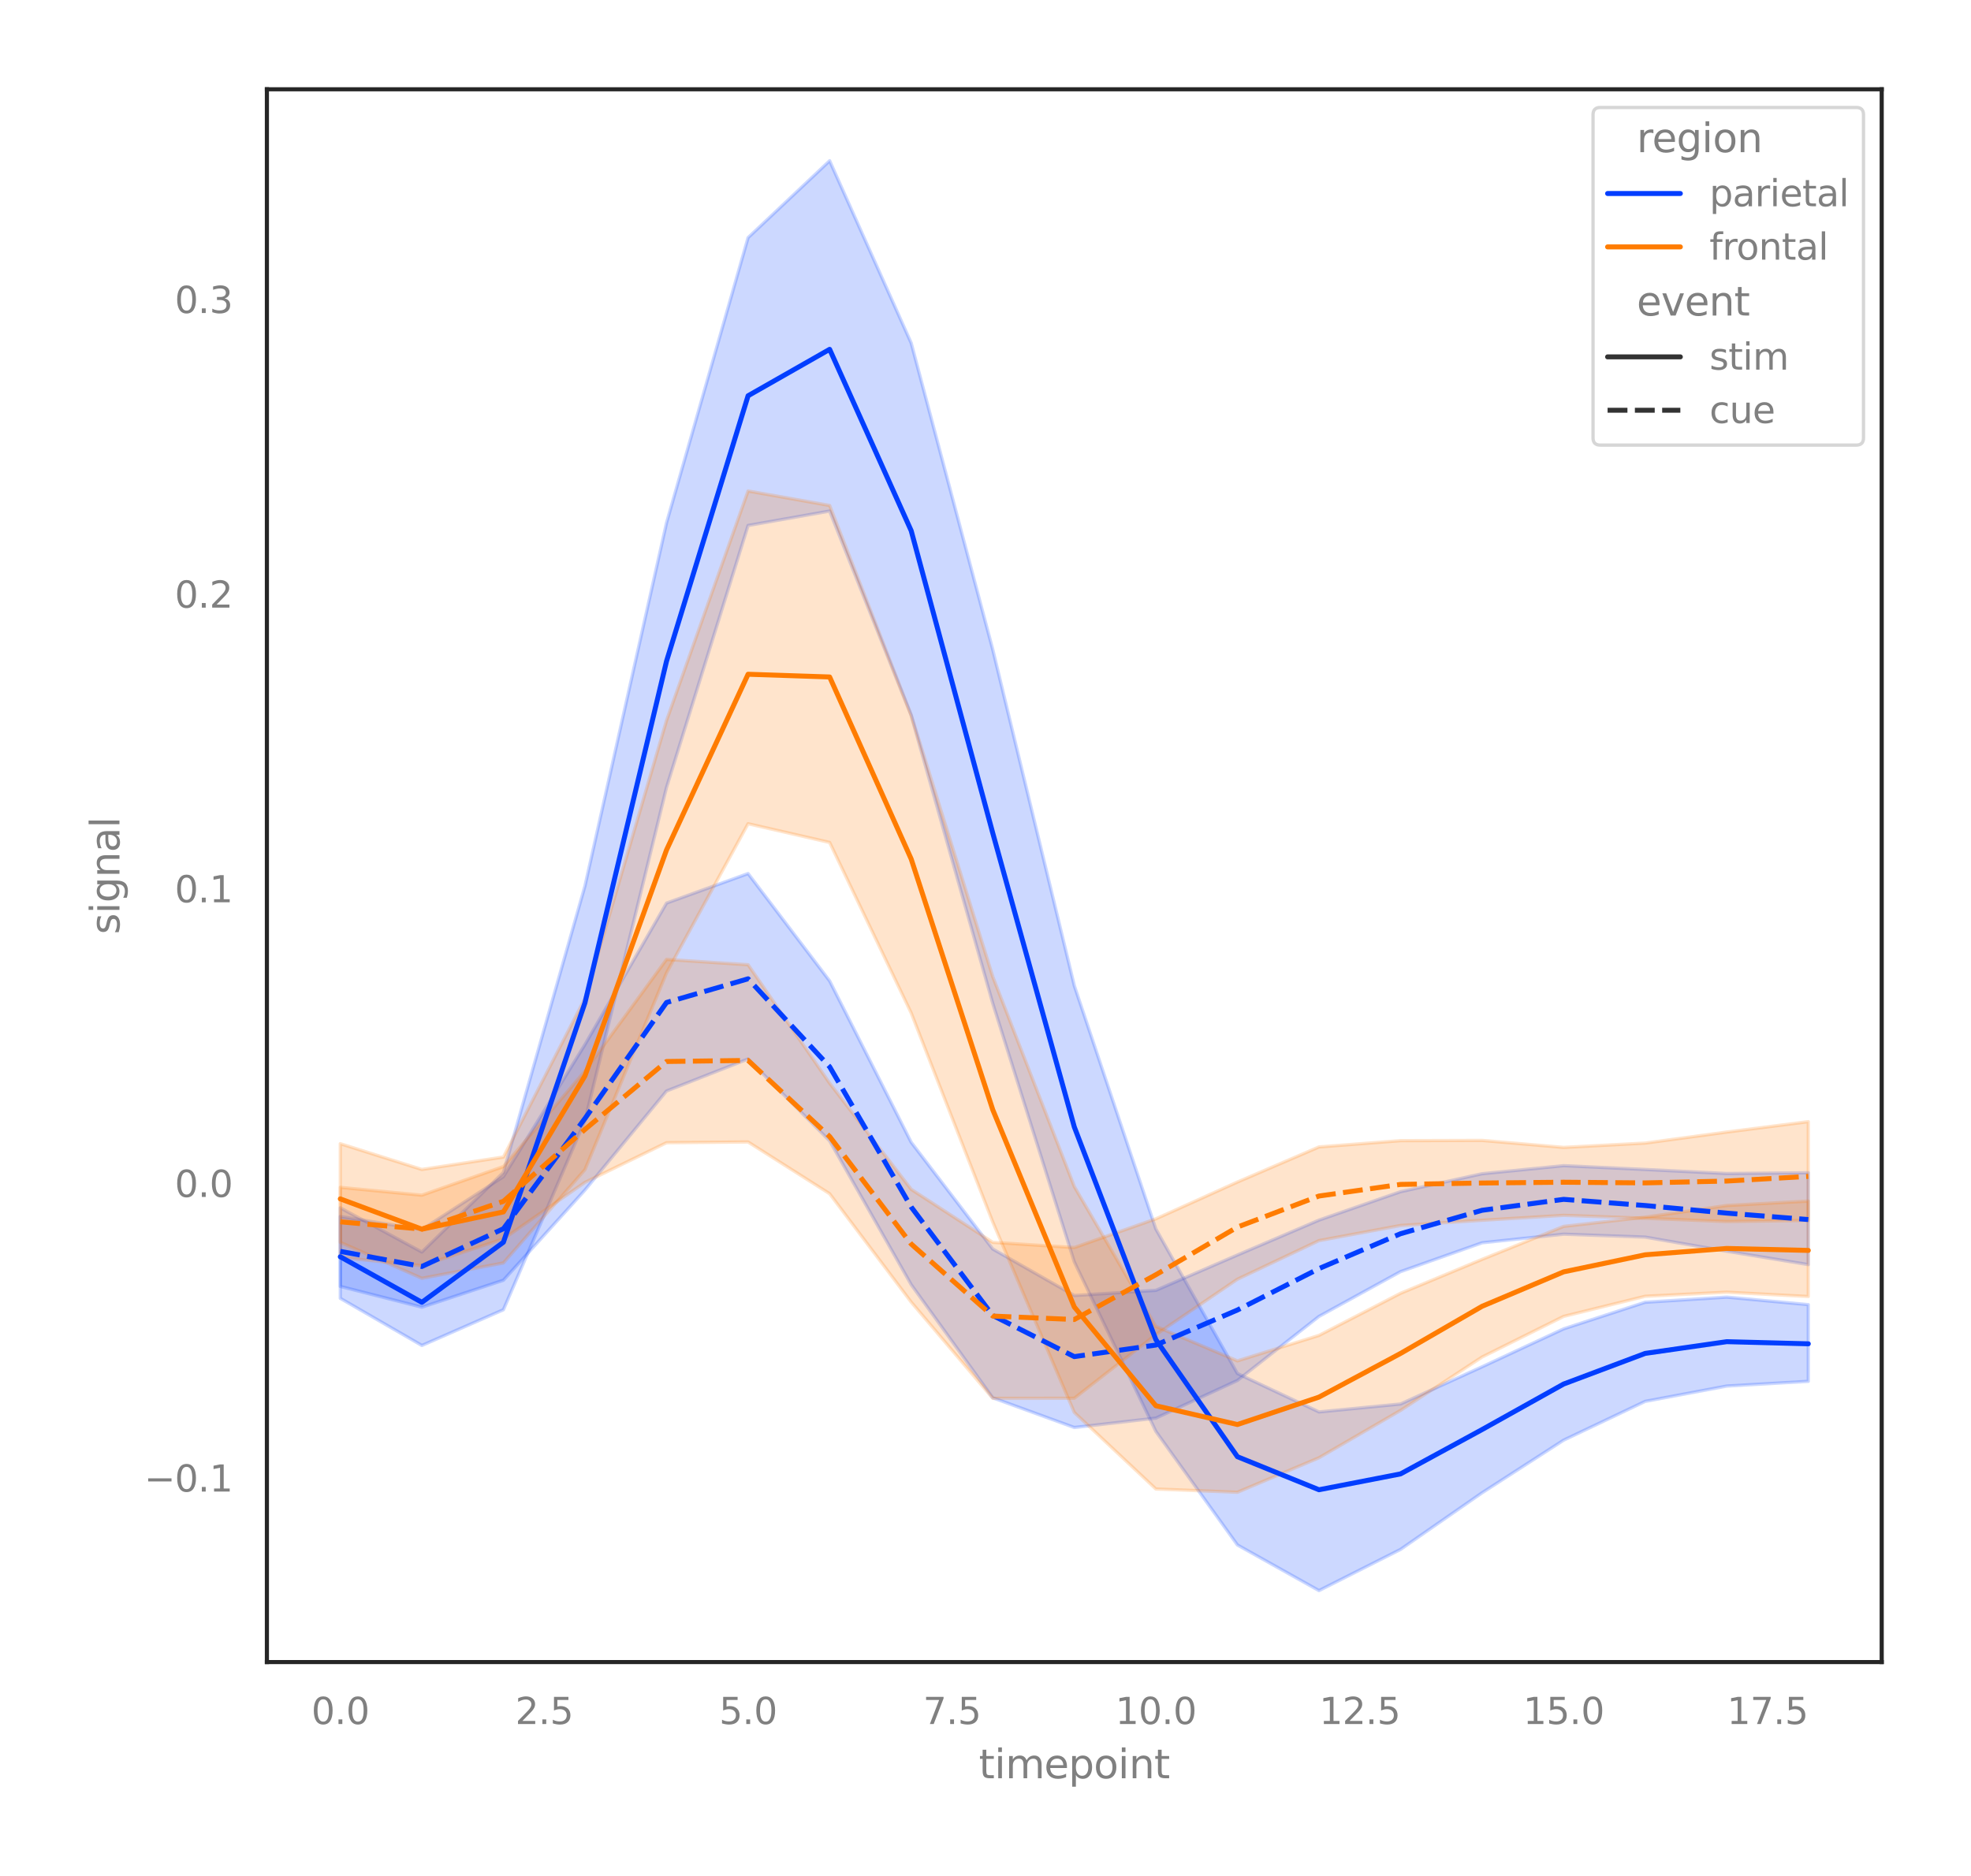 <?xml version="1.0" encoding="UTF-8" standalone="no"?>
<!DOCTYPE svg PUBLIC "-//W3C//DTD SVG 1.1//EN" "http://www.w3.org/Graphics/SVG/1.1/DTD/svg11.dtd">
<svg height="453.828pt" version="1.1" viewBox="0 0 476.76 453.828" width="476.76pt" xmlns="http://www.w3.org/2000/svg" xmlns:xlink="http://www.w3.org/1999/xlink">
 <defs>
  <style type="text/css">*{stroke-linecap:butt;stroke-linejoin:round;}</style>
 </defs>
 <g id="figure_1">
  <g id="patch_1">
   <path d="M 0 453.828  L 476.76 453.828  L 476.76 0  L 0 0  z " style="fill:none;"/>
  </g>
  <g id="axes_1">
   <g id="patch_2">
    <path d="M 64.56 402.12  L 455.16 402.12  L 455.16 21.6  L 64.56 21.6  z " style="fill:none;"/>
   </g>
   <g id="matplotlib.axis_1">
    <g id="xtick_1">
     <g id="text_1">
      <!-- 0.0 -->
      <g style="fill:#808080;" transform="translate(75.317 417.107)scale(0.088 -0.088)">
       <defs>
        <path d="M 2034 4250  Q 1547 4250 1301 3770  Q 1056 3291 1056 2328  Q 1056 1369 1301 889  Q 1547 409 2034 409  Q 2525 409 2770 889  Q 3016 1369 3016 2328  Q 3016 3291 2770 3770  Q 2525 4250 2034 4250  z M 2034 4750  Q 2819 4750 3233 4129  Q 3647 3509 3647 2328  Q 3647 1150 3233 529  Q 2819 -91 2034 -91  Q 1250 -91 836 529  Q 422 1150 422 2328  Q 422 3509 836 4129  Q 1250 4750 2034 4750  z " id="DejaVuSans-30" transform="scale(0.016)"/>
        <path d="M 684 794  L 1344 794  L 1344 0  L 684 0  L 684 794  z " id="DejaVuSans-2e" transform="scale(0.016)"/>
       </defs>
       <use xlink:href="#DejaVuSans-30"/>
       <use x="63.623" xlink:href="#DejaVuSans-2e"/>
       <use x="95.41" xlink:href="#DejaVuSans-30"/>
      </g>
     </g>
    </g>
    <g id="xtick_2">
     <g id="text_2">
      <!-- 2.5 -->
      <g style="fill:#808080;" transform="translate(124.635 417.107)scale(0.088 -0.088)">
       <defs>
        <path d="M 1228 531  L 3431 531  L 3431 0  L 469 0  L 469 531  Q 828 903 1448 1529  Q 2069 2156 2228 2338  Q 2531 2678 2651 2914  Q 2772 3150 2772 3378  Q 2772 3750 2511 3984  Q 2250 4219 1831 4219  Q 1534 4219 1204 4116  Q 875 4013 500 3803  L 500 4441  Q 881 4594 1212 4672  Q 1544 4750 1819 4750  Q 2544 4750 2975 4387  Q 3406 4025 3406 3419  Q 3406 3131 3298 2873  Q 3191 2616 2906 2266  Q 2828 2175 2409 1742  Q 1991 1309 1228 531  z " id="DejaVuSans-32" transform="scale(0.016)"/>
        <path d="M 691 4666  L 3169 4666  L 3169 4134  L 1269 4134  L 1269 2991  Q 1406 3038 1543 3061  Q 1681 3084 1819 3084  Q 2600 3084 3056 2656  Q 3513 2228 3513 1497  Q 3513 744 3044 326  Q 2575 -91 1722 -91  Q 1428 -91 1123 -41  Q 819 9 494 109  L 494 744  Q 775 591 1075 516  Q 1375 441 1709 441  Q 2250 441 2565 725  Q 2881 1009 2881 1497  Q 2881 1984 2565 2268  Q 2250 2553 1709 2553  Q 1456 2553 1204 2497  Q 953 2441 691 2322  L 691 4666  z " id="DejaVuSans-35" transform="scale(0.016)"/>
       </defs>
       <use xlink:href="#DejaVuSans-32"/>
       <use x="63.623" xlink:href="#DejaVuSans-2e"/>
       <use x="95.41" xlink:href="#DejaVuSans-35"/>
      </g>
     </g>
    </g>
    <g id="xtick_3">
     <g id="text_3">
      <!-- 5.0 -->
      <g style="fill:#808080;" transform="translate(173.953 417.107)scale(0.088 -0.088)">
       <use xlink:href="#DejaVuSans-35"/>
       <use x="63.623" xlink:href="#DejaVuSans-2e"/>
       <use x="95.41" xlink:href="#DejaVuSans-30"/>
      </g>
     </g>
    </g>
    <g id="xtick_4">
     <g id="text_4">
      <!-- 7.5 -->
      <g style="fill:#808080;" transform="translate(223.272 417.107)scale(0.088 -0.088)">
       <defs>
        <path d="M 525 4666  L 3525 4666  L 3525 4397  L 1831 0  L 1172 0  L 2766 4134  L 525 4134  L 525 4666  z " id="DejaVuSans-37" transform="scale(0.016)"/>
       </defs>
       <use xlink:href="#DejaVuSans-37"/>
       <use x="63.623" xlink:href="#DejaVuSans-2e"/>
       <use x="95.41" xlink:href="#DejaVuSans-35"/>
      </g>
     </g>
    </g>
    <g id="xtick_5">
     <g id="text_5">
      <!-- 10.0 -->
      <g style="fill:#808080;" transform="translate(269.79 417.107)scale(0.088 -0.088)">
       <defs>
        <path d="M 794 531  L 1825 531  L 1825 4091  L 703 3866  L 703 4441  L 1819 4666  L 2450 4666  L 2450 531  L 3481 531  L 3481 0  L 794 0  L 794 531  z " id="DejaVuSans-31" transform="scale(0.016)"/>
       </defs>
       <use xlink:href="#DejaVuSans-31"/>
       <use x="63.623" xlink:href="#DejaVuSans-30"/>
       <use x="127.246" xlink:href="#DejaVuSans-2e"/>
       <use x="159.033" xlink:href="#DejaVuSans-30"/>
      </g>
     </g>
    </g>
    <g id="xtick_6">
     <g id="text_6">
      <!-- 12.5 -->
      <g style="fill:#808080;" transform="translate(319.108 417.107)scale(0.088 -0.088)">
       <use xlink:href="#DejaVuSans-31"/>
       <use x="63.623" xlink:href="#DejaVuSans-32"/>
       <use x="127.246" xlink:href="#DejaVuSans-2e"/>
       <use x="159.033" xlink:href="#DejaVuSans-35"/>
      </g>
     </g>
    </g>
    <g id="xtick_7">
     <g id="text_7">
      <!-- 15.0 -->
      <g style="fill:#808080;" transform="translate(368.427 417.107)scale(0.088 -0.088)">
       <use xlink:href="#DejaVuSans-31"/>
       <use x="63.623" xlink:href="#DejaVuSans-35"/>
       <use x="127.246" xlink:href="#DejaVuSans-2e"/>
       <use x="159.033" xlink:href="#DejaVuSans-30"/>
      </g>
     </g>
    </g>
    <g id="xtick_8">
     <g id="text_8">
      <!-- 17.5 -->
      <g style="fill:#808080;" transform="translate(417.745 417.107)scale(0.088 -0.088)">
       <use xlink:href="#DejaVuSans-31"/>
       <use x="63.623" xlink:href="#DejaVuSans-37"/>
       <use x="127.246" xlink:href="#DejaVuSans-2e"/>
       <use x="159.033" xlink:href="#DejaVuSans-35"/>
      </g>
     </g>
    </g>
    <g id="text_9">
     <!-- timepoint -->
     <g style="fill:#808080;" transform="translate(236.774 430.231)scale(0.096 -0.096)">
      <defs>
       <path d="M 1172 4494  L 1172 3500  L 2356 3500  L 2356 3053  L 1172 3053  L 1172 1153  Q 1172 725 1289 603  Q 1406 481 1766 481  L 2356 481  L 2356 0  L 1766 0  Q 1100 0 847 248  Q 594 497 594 1153  L 594 3053  L 172 3053  L 172 3500  L 594 3500  L 594 4494  L 1172 4494  z " id="DejaVuSans-74" transform="scale(0.016)"/>
       <path d="M 603 3500  L 1178 3500  L 1178 0  L 603 0  L 603 3500  z M 603 4863  L 1178 4863  L 1178 4134  L 603 4134  L 603 4863  z " id="DejaVuSans-69" transform="scale(0.016)"/>
       <path d="M 3328 2828  Q 3544 3216 3844 3400  Q 4144 3584 4550 3584  Q 5097 3584 5394 3201  Q 5691 2819 5691 2113  L 5691 0  L 5113 0  L 5113 2094  Q 5113 2597 4934 2840  Q 4756 3084 4391 3084  Q 3944 3084 3684 2787  Q 3425 2491 3425 1978  L 3425 0  L 2847 0  L 2847 2094  Q 2847 2600 2669 2842  Q 2491 3084 2119 3084  Q 1678 3084 1418 2786  Q 1159 2488 1159 1978  L 1159 0  L 581 0  L 581 3500  L 1159 3500  L 1159 2956  Q 1356 3278 1631 3431  Q 1906 3584 2284 3584  Q 2666 3584 2933 3390  Q 3200 3197 3328 2828  z " id="DejaVuSans-6d" transform="scale(0.016)"/>
       <path d="M 3597 1894  L 3597 1613  L 953 1613  Q 991 1019 1311 708  Q 1631 397 2203 397  Q 2534 397 2845 478  Q 3156 559 3463 722  L 3463 178  Q 3153 47 2828 -22  Q 2503 -91 2169 -91  Q 1331 -91 842 396  Q 353 884 353 1716  Q 353 2575 817 3079  Q 1281 3584 2069 3584  Q 2775 3584 3186 3129  Q 3597 2675 3597 1894  z M 3022 2063  Q 3016 2534 2758 2815  Q 2500 3097 2075 3097  Q 1594 3097 1305 2825  Q 1016 2553 972 2059  L 3022 2063  z " id="DejaVuSans-65" transform="scale(0.016)"/>
       <path d="M 1159 525  L 1159 -1331  L 581 -1331  L 581 3500  L 1159 3500  L 1159 2969  Q 1341 3281 1617 3432  Q 1894 3584 2278 3584  Q 2916 3584 3314 3078  Q 3713 2572 3713 1747  Q 3713 922 3314 415  Q 2916 -91 2278 -91  Q 1894 -91 1617 61  Q 1341 213 1159 525  z M 3116 1747  Q 3116 2381 2855 2742  Q 2594 3103 2138 3103  Q 1681 3103 1420 2742  Q 1159 2381 1159 1747  Q 1159 1113 1420 752  Q 1681 391 2138 391  Q 2594 391 2855 752  Q 3116 1113 3116 1747  z " id="DejaVuSans-70" transform="scale(0.016)"/>
       <path d="M 1959 3097  Q 1497 3097 1228 2736  Q 959 2375 959 1747  Q 959 1119 1226 758  Q 1494 397 1959 397  Q 2419 397 2687 759  Q 2956 1122 2956 1747  Q 2956 2369 2687 2733  Q 2419 3097 1959 3097  z M 1959 3584  Q 2709 3584 3137 3096  Q 3566 2609 3566 1747  Q 3566 888 3137 398  Q 2709 -91 1959 -91  Q 1206 -91 779 398  Q 353 888 353 1747  Q 353 2609 779 3096  Q 1206 3584 1959 3584  z " id="DejaVuSans-6f" transform="scale(0.016)"/>
       <path d="M 3513 2113  L 3513 0  L 2938 0  L 2938 2094  Q 2938 2591 2744 2837  Q 2550 3084 2163 3084  Q 1697 3084 1428 2787  Q 1159 2491 1159 1978  L 1159 0  L 581 0  L 581 3500  L 1159 3500  L 1159 2956  Q 1366 3272 1645 3428  Q 1925 3584 2291 3584  Q 2894 3584 3203 3211  Q 3513 2838 3513 2113  z " id="DejaVuSans-6e" transform="scale(0.016)"/>
      </defs>
      <use xlink:href="#DejaVuSans-74"/>
      <use x="39.209" xlink:href="#DejaVuSans-69"/>
      <use x="66.992" xlink:href="#DejaVuSans-6d"/>
      <use x="164.404" xlink:href="#DejaVuSans-65"/>
      <use x="225.928" xlink:href="#DejaVuSans-70"/>
      <use x="289.404" xlink:href="#DejaVuSans-6f"/>
      <use x="350.586" xlink:href="#DejaVuSans-69"/>
      <use x="378.369" xlink:href="#DejaVuSans-6e"/>
      <use x="441.748" xlink:href="#DejaVuSans-74"/>
     </g>
    </g>
   </g>
   <g id="matplotlib.axis_2">
    <g id="ytick_1">
     <g id="text_10">
      <!-- −0.1 -->
      <g style="fill:#808080;" transform="translate(34.891 360.868)scale(0.088 -0.088)">
       <defs>
        <path d="M 678 2272  L 4684 2272  L 4684 1741  L 678 1741  L 678 2272  z " id="DejaVuSans-2212" transform="scale(0.016)"/>
       </defs>
       <use xlink:href="#DejaVuSans-2212"/>
       <use x="83.789" xlink:href="#DejaVuSans-30"/>
       <use x="147.412" xlink:href="#DejaVuSans-2e"/>
       <use x="179.199" xlink:href="#DejaVuSans-31"/>
      </g>
     </g>
    </g>
    <g id="ytick_2">
     <g id="text_11">
      <!-- 0.0 -->
      <g style="fill:#808080;" transform="translate(42.265 289.582)scale(0.088 -0.088)">
       <use xlink:href="#DejaVuSans-30"/>
       <use x="63.623" xlink:href="#DejaVuSans-2e"/>
       <use x="95.41" xlink:href="#DejaVuSans-30"/>
      </g>
     </g>
    </g>
    <g id="ytick_3">
     <g id="text_12">
      <!-- 0.1 -->
      <g style="fill:#808080;" transform="translate(42.265 218.297)scale(0.088 -0.088)">
       <use xlink:href="#DejaVuSans-30"/>
       <use x="63.623" xlink:href="#DejaVuSans-2e"/>
       <use x="95.41" xlink:href="#DejaVuSans-31"/>
      </g>
     </g>
    </g>
    <g id="ytick_4">
     <g id="text_13">
      <!-- 0.2 -->
      <g style="fill:#808080;" transform="translate(42.265 147.012)scale(0.088 -0.088)">
       <use xlink:href="#DejaVuSans-30"/>
       <use x="63.623" xlink:href="#DejaVuSans-2e"/>
       <use x="95.41" xlink:href="#DejaVuSans-32"/>
      </g>
     </g>
    </g>
    <g id="ytick_5">
     <g id="text_14">
      <!-- 0.3 -->
      <g style="fill:#808080;" transform="translate(42.265 75.727)scale(0.088 -0.088)">
       <defs>
        <path d="M 2597 2516  Q 3050 2419 3304 2112  Q 3559 1806 3559 1356  Q 3559 666 3084 287  Q 2609 -91 1734 -91  Q 1441 -91 1130 -33  Q 819 25 488 141  L 488 750  Q 750 597 1062 519  Q 1375 441 1716 441  Q 2309 441 2620 675  Q 2931 909 2931 1356  Q 2931 1769 2642 2001  Q 2353 2234 1838 2234  L 1294 2234  L 1294 2753  L 1863 2753  Q 2328 2753 2575 2939  Q 2822 3125 2822 3475  Q 2822 3834 2567 4026  Q 2313 4219 1838 4219  Q 1578 4219 1281 4162  Q 984 4106 628 3988  L 628 4550  Q 988 4650 1302 4700  Q 1616 4750 1894 4750  Q 2613 4750 3031 4423  Q 3450 4097 3450 3541  Q 3450 3153 3228 2886  Q 3006 2619 2597 2516  z " id="DejaVuSans-33" transform="scale(0.016)"/>
       </defs>
       <use xlink:href="#DejaVuSans-30"/>
       <use x="63.623" xlink:href="#DejaVuSans-2e"/>
       <use x="95.41" xlink:href="#DejaVuSans-33"/>
      </g>
     </g>
    </g>
    <g id="text_15">
     <!-- signal -->
     <g style="fill:#808080;" transform="translate(28.895 226.058)rotate(-90)scale(0.096 -0.096)">
      <defs>
       <path d="M 2834 3397  L 2834 2853  Q 2591 2978 2328 3040  Q 2066 3103 1784 3103  Q 1356 3103 1142 2972  Q 928 2841 928 2578  Q 928 2378 1081 2264  Q 1234 2150 1697 2047  L 1894 2003  Q 2506 1872 2764 1633  Q 3022 1394 3022 966  Q 3022 478 2636 193  Q 2250 -91 1575 -91  Q 1294 -91 989 -36  Q 684 19 347 128  L 347 722  Q 666 556 975 473  Q 1284 391 1588 391  Q 1994 391 2212 530  Q 2431 669 2431 922  Q 2431 1156 2273 1281  Q 2116 1406 1581 1522  L 1381 1569  Q 847 1681 609 1914  Q 372 2147 372 2553  Q 372 3047 722 3315  Q 1072 3584 1716 3584  Q 2034 3584 2315 3537  Q 2597 3491 2834 3397  z " id="DejaVuSans-73" transform="scale(0.016)"/>
       <path d="M 2906 1791  Q 2906 2416 2648 2759  Q 2391 3103 1925 3103  Q 1463 3103 1205 2759  Q 947 2416 947 1791  Q 947 1169 1205 825  Q 1463 481 1925 481  Q 2391 481 2648 825  Q 2906 1169 2906 1791  z M 3481 434  Q 3481 -459 3084 -895  Q 2688 -1331 1869 -1331  Q 1566 -1331 1297 -1286  Q 1028 -1241 775 -1147  L 775 -588  Q 1028 -725 1275 -790  Q 1522 -856 1778 -856  Q 2344 -856 2625 -561  Q 2906 -266 2906 331  L 2906 616  Q 2728 306 2450 153  Q 2172 0 1784 0  Q 1141 0 747 490  Q 353 981 353 1791  Q 353 2603 747 3093  Q 1141 3584 1784 3584  Q 2172 3584 2450 3431  Q 2728 3278 2906 2969  L 2906 3500  L 3481 3500  L 3481 434  z " id="DejaVuSans-67" transform="scale(0.016)"/>
       <path d="M 2194 1759  Q 1497 1759 1228 1600  Q 959 1441 959 1056  Q 959 750 1161 570  Q 1363 391 1709 391  Q 2188 391 2477 730  Q 2766 1069 2766 1631  L 2766 1759  L 2194 1759  z M 3341 1997  L 3341 0  L 2766 0  L 2766 531  Q 2569 213 2275 61  Q 1981 -91 1556 -91  Q 1019 -91 701 211  Q 384 513 384 1019  Q 384 1609 779 1909  Q 1175 2209 1959 2209  L 2766 2209  L 2766 2266  Q 2766 2663 2505 2880  Q 2244 3097 1772 3097  Q 1472 3097 1187 3025  Q 903 2953 641 2809  L 641 3341  Q 956 3463 1253 3523  Q 1550 3584 1831 3584  Q 2591 3584 2966 3190  Q 3341 2797 3341 1997  z " id="DejaVuSans-61" transform="scale(0.016)"/>
       <path d="M 603 4863  L 1178 4863  L 1178 0  L 603 0  L 603 4863  z " id="DejaVuSans-6c" transform="scale(0.016)"/>
      </defs>
      <use xlink:href="#DejaVuSans-73"/>
      <use x="52.1" xlink:href="#DejaVuSans-69"/>
      <use x="79.883" xlink:href="#DejaVuSans-67"/>
      <use x="143.359" xlink:href="#DejaVuSans-6e"/>
      <use x="206.738" xlink:href="#DejaVuSans-61"/>
      <use x="268.018" xlink:href="#DejaVuSans-6c"/>
     </g>
    </g>
   </g>
   <g id="PolyCollection_1">
    <defs>
     <path d="M 82.314 -161.608  L 82.314 -139.717  L 102.042 -128.312  L 121.769 -136.957  L 141.496 -182.738  L 161.224 -263.333  L 180.951 -326.694  L 200.678 -330.187  L 220.405 -280.725  L 240.133 -211.085  L 259.86 -148.524  L 279.587 -107.522  L 299.314 -80.044  L 319.042 -69.004  L 338.769 -78.966  L 358.496 -92.667  L 378.224 -105.4  L 397.951 -114.784  L 417.678 -118.492  L 437.405 -119.635  L 437.405 -138.184  L 437.405 -138.184  L 417.678 -140.007  L 397.951 -138.762  L 378.224 -132.331  L 358.496 -123.148  L 338.769 -114.147  L 319.042 -112.228  L 299.314 -121.527  L 279.587 -156.49  L 259.86 -215.357  L 240.133 -296.68  L 220.405 -370.842  L 200.678 -414.931  L 180.951 -396.327  L 161.224 -327.318  L 141.496 -239.489  L 121.769 -170.178  L 102.042 -150.917  L 82.314 -161.608  z " id="m5231c74cf8" style="stroke:#023eff;stroke-opacity:0.2;stroke-width:0.8;"/>
    </defs>
    <g clip-path="url(#pde1d86e87b)">
     <use style="fill:#023eff;fill-opacity:0.2;stroke:#023eff;stroke-opacity:0.2;stroke-width:0.8;" x="0" xlink:href="#m5231c74cf8" y="453.828"/>
    </g>
   </g>
   <g id="PolyCollection_2">
    <defs>
     <path d="M 82.314 -159.506  L 82.314 -142.598  L 102.042 -137.57  L 121.769 -144.093  L 141.496 -165.908  L 161.224 -189.871  L 180.951 -197.628  L 200.678 -177.81  L 220.405 -143.029  L 240.133 -115.651  L 259.86 -108.463  L 279.587 -110.734  L 299.314 -119.845  L 319.042 -135.336  L 338.769 -146.173  L 358.496 -153.153  L 378.224 -155.238  L 397.951 -154.524  L 417.678 -151.106  L 437.405 -147.874  L 437.405 -170.084  L 437.405 -170.084  L 417.678 -169.906  L 397.951 -170.887  L 378.224 -171.808  L 358.496 -169.852  L 338.769 -165.51  L 319.042 -158.635  L 299.314 -150.19  L 279.587 -141.644  L 259.86 -140.402  L 240.133 -151.651  L 220.405 -177.469  L 200.678 -216.502  L 180.951 -242.482  L 161.224 -235.333  L 141.496 -201.105  L 121.769 -169.145  L 102.042 -156.347  L 82.314 -159.506  z " id="m9b4030dae7" style="stroke:#023eff;stroke-opacity:0.2;stroke-width:0.8;"/>
    </defs>
    <g clip-path="url(#pde1d86e87b)">
     <use style="fill:#023eff;fill-opacity:0.2;stroke:#023eff;stroke-opacity:0.2;stroke-width:0.8;" x="0" xlink:href="#m9b4030dae7" y="453.828"/>
    </g>
   </g>
   <g id="PolyCollection_3">
    <defs>
     <path d="M 82.314 -177.12  L 82.314 -153.255  L 102.042 -144.561  L 121.769 -148.279  L 141.496 -170.856  L 161.224 -218.449  L 180.951 -254.538  L 200.678 -250.006  L 220.405 -208.756  L 240.133 -158.188  L 259.86 -112.102  L 279.587 -93.584  L 299.314 -92.799  L 319.042 -101.139  L 338.769 -112.595  L 358.496 -125.511  L 378.224 -135.343  L 397.951 -140.213  L 417.678 -141.198  L 437.405 -140.159  L 437.405 -163.237  L 437.405 -163.237  L 417.678 -162.171  L 397.951 -159.343  L 378.224 -157.121  L 358.496 -149.14  L 338.769 -140.928  L 319.042 -130.741  L 299.314 -124.579  L 279.587 -132.928  L 259.86 -166.755  L 240.133 -217.543  L 220.405 -280.851  L 200.678 -331.534  L 180.951 -335.031  L 161.224 -279.501  L 141.496 -212.273  L 121.769 -173.897  L 102.042 -170.89  L 82.314 -177.12  z " id="m86f1499092" style="stroke:#ff7c00;stroke-opacity:0.2;stroke-width:0.8;"/>
    </defs>
    <g clip-path="url(#pde1d86e87b)">
     <use style="fill:#ff7c00;fill-opacity:0.2;stroke:#ff7c00;stroke-opacity:0.2;stroke-width:0.8;" x="0" xlink:href="#m86f1499092" y="453.828"/>
    </g>
   </g>
   <g id="PolyCollection_4">
    <defs>
     <path d="M 82.314 -166.555  L 82.314 -149.588  L 102.042 -147.619  L 121.769 -154.097  L 141.496 -167.766  L 161.224 -177.367  L 180.951 -177.541  L 200.678 -165.021  L 220.405 -138.808  L 240.133 -115.518  L 259.86 -115.541  L 279.587 -130.935  L 299.314 -144.335  L 319.042 -153.678  L 338.769 -157.339  L 358.496 -158.601  L 378.224 -159.794  L 397.951 -159.088  L 417.678 -158.298  L 437.405 -158.572  L 437.405 -182.455  L 437.405 -182.455  L 417.678 -179.937  L 397.951 -177.269  L 378.224 -176.225  L 358.496 -177.917  L 338.769 -177.856  L 319.042 -176.337  L 299.314 -167.847  L 279.587 -158.943  L 259.86 -151.998  L 240.133 -153.261  L 220.405 -166.089  L 200.678 -191.757  L 180.951 -220.418  L 161.224 -221.709  L 141.496 -194.698  L 121.769 -171.595  L 102.042 -164.669  L 82.314 -166.555  z " id="m5ef6c4f2b9" style="stroke:#ff7c00;stroke-opacity:0.2;stroke-width:0.8;"/>
    </defs>
    <g clip-path="url(#pde1d86e87b)">
     <use style="fill:#ff7c00;fill-opacity:0.2;stroke:#ff7c00;stroke-opacity:0.2;stroke-width:0.8;" x="0" xlink:href="#m5ef6c4f2b9" y="453.828"/>
    </g>
   </g>
   <g id="line2d_1">
    <path clip-path="url(#pde1d86e87b)" d="M 82.314 304.057  L 102.042 315.081  L 121.769 300.54  L 141.496 242.596  L 161.224 159.971  L 180.951 95.75  L 200.678 84.518  L 220.405 128.399  L 240.133 201.547  L 259.86 272.652  L 279.587 324.109  L 299.314 352.429  L 319.042 360.427  L 338.769 356.595  L 358.496 345.863  L 378.224 334.851  L 397.951 327.438  L 417.678 324.601  L 437.405 325.117  " style="fill:none;stroke:#023eff;stroke-linecap:round;stroke-width:1.2;"/>
   </g>
   <g id="line2d_2">
    <path clip-path="url(#pde1d86e87b)" d="M 82.314 302.753  L 102.042 306.411  L 121.769 297.277  L 141.496 270.602  L 161.224 242.54  L 180.951 236.811  L 200.678 258.092  L 220.405 292.017  L 240.133 318.256  L 259.86 328.218  L 279.587 325.416  L 299.314 316.943  L 319.042 306.921  L 338.769 298.485  L 358.496 292.815  L 378.224 290.168  L 397.951 291.662  L 417.678 293.496  L 437.405 295.055  " style="fill:none;stroke:#023eff;stroke-dasharray:4.8,1.8;stroke-dashoffset:0;stroke-width:1.2;"/>
   </g>
   <g id="line2d_3">
    <path clip-path="url(#pde1d86e87b)" d="M 82.314 290.052  L 102.042 297.387  L 121.769 293.204  L 141.496 260.297  L 161.224 205.64  L 180.951 163.127  L 200.678 163.784  L 220.405 207.828  L 240.133 268.48  L 259.86 316.211  L 279.587 340.102  L 299.314 344.645  L 319.042 338.014  L 338.769 327.451  L 358.496 316.044  L 378.224 307.708  L 397.951 303.583  L 417.678 302.046  L 437.405 302.522  " style="fill:none;stroke:#ff7c00;stroke-linecap:round;stroke-width:1.2;"/>
   </g>
   <g id="line2d_4">
    <path clip-path="url(#pde1d86e87b)" d="M 82.314 295.604  L 102.042 297.368  L 121.769 290.643  L 141.496 273.242  L 161.224 256.814  L 180.951 256.556  L 200.678 274.964  L 220.405 300.975  L 240.133 318.408  L 259.86 319.239  L 279.587 308.408  L 299.314 296.877  L 319.042 289.367  L 338.769 286.553  L 358.496 286.214  L 378.224 286.024  L 397.951 286.186  L 417.678 285.743  L 437.405 284.617  " style="fill:none;stroke:#ff7c00;stroke-dasharray:4.8,1.8;stroke-dashoffset:0;stroke-width:1.2;"/>
   </g>
   <g id="line2d_5"/>
   <g id="line2d_6"/>
   <g id="line2d_7"/>
   <g id="line2d_8"/>
   <g id="patch_3">
    <path d="M 64.56 402.12  L 64.56 21.6  " style="fill:none;stroke:#262626;stroke-linecap:square;stroke-linejoin:miter;"/>
   </g>
   <g id="patch_4">
    <path d="M 455.16 402.12  L 455.16 21.6  " style="fill:none;stroke:#262626;stroke-linecap:square;stroke-linejoin:miter;"/>
   </g>
   <g id="patch_5">
    <path d="M 64.56 402.12  L 455.16 402.12  " style="fill:none;stroke:#262626;stroke-linecap:square;stroke-linejoin:miter;"/>
   </g>
   <g id="patch_6">
    <path d="M 64.56 21.6  L 455.16 21.6  " style="fill:none;stroke:#262626;stroke-linecap:square;stroke-linejoin:miter;"/>
   </g>
   <g id="legend_1">
    <g id="patch_7">
     <path d="M 387.096 107.689  L 449 107.689  Q 450.76 107.689 450.76 105.929  L 450.76 27.76  Q 450.76 26 449 26  L 387.096 26  Q 385.336 26 385.336 27.76  L 385.336 105.929  Q 385.336 107.689 387.096 107.689  z " style="fill:#ffffff;opacity:0.8;stroke:#cccccc;stroke-linejoin:miter;stroke-width:0.8;"/>
    </g>
    <g id="text_16">
     <!-- region -->
     <g style="fill:#808080;" transform="translate(395.896 36.815)scale(0.096 -0.096)">
      <defs>
       <path d="M 2631 2963  Q 2534 3019 2420 3045  Q 2306 3072 2169 3072  Q 1681 3072 1420 2755  Q 1159 2438 1159 1844  L 1159 0  L 581 0  L 581 3500  L 1159 3500  L 1159 2956  Q 1341 3275 1631 3429  Q 1922 3584 2338 3584  Q 2397 3584 2469 3576  Q 2541 3569 2628 3553  L 2631 2963  z " id="DejaVuSans-72" transform="scale(0.016)"/>
      </defs>
      <use xlink:href="#DejaVuSans-72"/>
      <use x="38.863" xlink:href="#DejaVuSans-65"/>
      <use x="100.387" xlink:href="#DejaVuSans-67"/>
      <use x="163.863" xlink:href="#DejaVuSans-69"/>
      <use x="191.646" xlink:href="#DejaVuSans-6f"/>
      <use x="252.828" xlink:href="#DejaVuSans-6e"/>
     </g>
    </g>
    <g id="line2d_9">
     <path d="M 388.856 46.818  L 406.456 46.818  " style="fill:none;stroke:#023eff;stroke-linecap:round;stroke-width:1.2;"/>
    </g>
    <g id="line2d_10"/>
    <g id="text_17">
     <!-- parietal -->
     <g style="fill:#808080;" transform="translate(413.496 49.898)scale(0.088 -0.088)">
      <use xlink:href="#DejaVuSans-70"/>
      <use x="63.477" xlink:href="#DejaVuSans-61"/>
      <use x="124.756" xlink:href="#DejaVuSans-72"/>
      <use x="165.869" xlink:href="#DejaVuSans-69"/>
      <use x="193.652" xlink:href="#DejaVuSans-65"/>
      <use x="255.176" xlink:href="#DejaVuSans-74"/>
      <use x="294.385" xlink:href="#DejaVuSans-61"/>
      <use x="355.664" xlink:href="#DejaVuSans-6c"/>
     </g>
    </g>
    <g id="line2d_11">
     <path d="M 388.856 59.734  L 406.456 59.734  " style="fill:none;stroke:#ff7c00;stroke-linecap:round;stroke-width:1.2;"/>
    </g>
    <g id="line2d_12"/>
    <g id="text_18">
     <!-- frontal -->
     <g style="fill:#808080;" transform="translate(413.496 62.814)scale(0.088 -0.088)">
      <defs>
       <path d="M 2375 4863  L 2375 4384  L 1825 4384  Q 1516 4384 1395 4259  Q 1275 4134 1275 3809  L 1275 3500  L 2222 3500  L 2222 3053  L 1275 3053  L 1275 0  L 697 0  L 697 3053  L 147 3053  L 147 3500  L 697 3500  L 697 3744  Q 697 4328 969 4595  Q 1241 4863 1831 4863  L 2375 4863  z " id="DejaVuSans-66" transform="scale(0.016)"/>
      </defs>
      <use xlink:href="#DejaVuSans-66"/>
      <use x="35.205" xlink:href="#DejaVuSans-72"/>
      <use x="74.068" xlink:href="#DejaVuSans-6f"/>
      <use x="135.25" xlink:href="#DejaVuSans-6e"/>
      <use x="198.629" xlink:href="#DejaVuSans-74"/>
      <use x="237.838" xlink:href="#DejaVuSans-61"/>
      <use x="299.117" xlink:href="#DejaVuSans-6c"/>
     </g>
    </g>
    <g id="text_19">
     <!-- event -->
     <g style="fill:#808080;" transform="translate(395.896 76.339)scale(0.096 -0.096)">
      <defs>
       <path d="M 191 3500  L 800 3500  L 1894 563  L 2988 3500  L 3597 3500  L 2284 0  L 1503 0  L 191 3500  z " id="DejaVuSans-76" transform="scale(0.016)"/>
      </defs>
      <use xlink:href="#DejaVuSans-65"/>
      <use x="61.523" xlink:href="#DejaVuSans-76"/>
      <use x="120.703" xlink:href="#DejaVuSans-65"/>
      <use x="182.227" xlink:href="#DejaVuSans-6e"/>
      <use x="245.605" xlink:href="#DejaVuSans-74"/>
     </g>
    </g>
    <g id="line2d_13">
     <path d="M 388.856 86.342  L 406.456 86.342  " style="fill:none;stroke:#333333;stroke-linecap:round;stroke-width:1.2;"/>
    </g>
    <g id="line2d_14"/>
    <g id="text_20">
     <!-- stim -->
     <g style="fill:#808080;" transform="translate(413.496 89.422)scale(0.088 -0.088)">
      <use xlink:href="#DejaVuSans-73"/>
      <use x="52.1" xlink:href="#DejaVuSans-74"/>
      <use x="91.309" xlink:href="#DejaVuSans-69"/>
      <use x="119.092" xlink:href="#DejaVuSans-6d"/>
     </g>
    </g>
    <g id="line2d_15">
     <path d="M 388.856 99.259  L 406.456 99.259  " style="fill:none;stroke:#333333;stroke-dasharray:4.8,1.8;stroke-dashoffset:0;stroke-width:1.2;"/>
    </g>
    <g id="line2d_16"/>
    <g id="text_21">
     <!-- cue -->
     <g style="fill:#808080;" transform="translate(413.496 102.339)scale(0.088 -0.088)">
      <defs>
       <path d="M 3122 3366  L 3122 2828  Q 2878 2963 2633 3030  Q 2388 3097 2138 3097  Q 1578 3097 1268 2742  Q 959 2388 959 1747  Q 959 1106 1268 751  Q 1578 397 2138 397  Q 2388 397 2633 464  Q 2878 531 3122 666  L 3122 134  Q 2881 22 2623 -34  Q 2366 -91 2075 -91  Q 1284 -91 818 406  Q 353 903 353 1747  Q 353 2603 823 3093  Q 1294 3584 2113 3584  Q 2378 3584 2631 3529  Q 2884 3475 3122 3366  z " id="DejaVuSans-63" transform="scale(0.016)"/>
       <path d="M 544 1381  L 544 3500  L 1119 3500  L 1119 1403  Q 1119 906 1312 657  Q 1506 409 1894 409  Q 2359 409 2629 706  Q 2900 1003 2900 1516  L 2900 3500  L 3475 3500  L 3475 0  L 2900 0  L 2900 538  Q 2691 219 2414 64  Q 2138 -91 1772 -91  Q 1169 -91 856 284  Q 544 659 544 1381  z M 1991 3584  L 1991 3584  z " id="DejaVuSans-75" transform="scale(0.016)"/>
      </defs>
      <use xlink:href="#DejaVuSans-63"/>
      <use x="54.98" xlink:href="#DejaVuSans-75"/>
      <use x="118.359" xlink:href="#DejaVuSans-65"/>
     </g>
    </g>
   </g>
  </g>
 </g>
 <defs>
  <clipPath id="pde1d86e87b">
   <rect height="380.52" width="390.6" x="64.56" y="21.6"/>
  </clipPath>
 </defs>
</svg>
